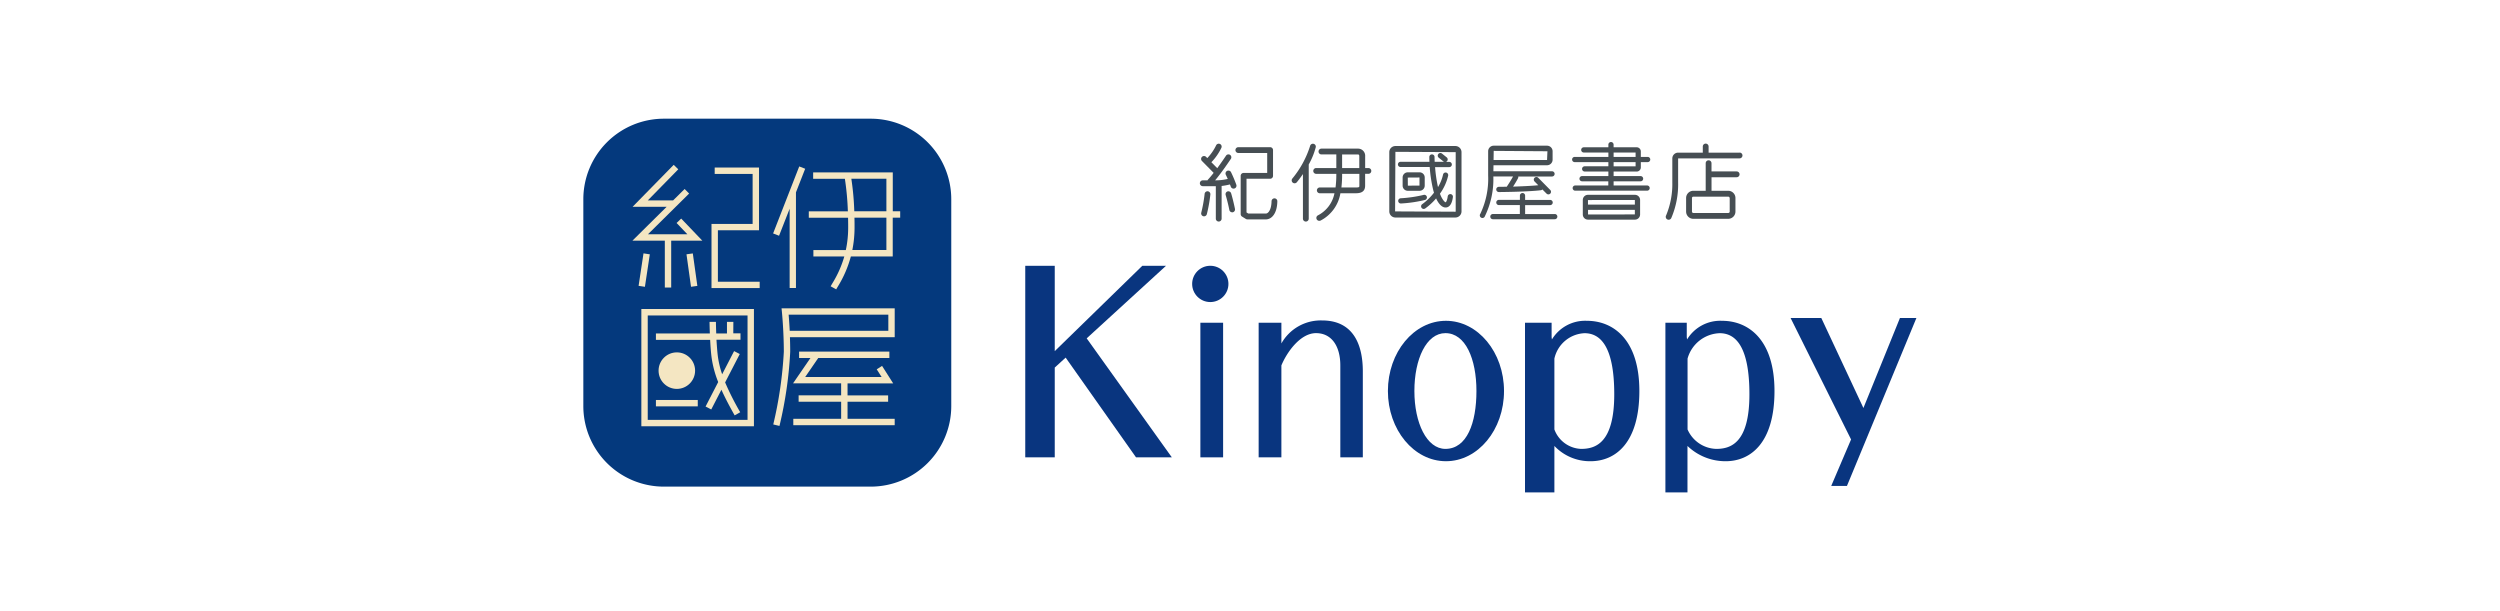 <svg xmlns="http://www.w3.org/2000/svg" width="180" height="44" viewBox="0 0 180 44">
  <g id="ebook8" transform="translate(-2214 -49)">
    <g id="グループ_1" data-name="グループ 1" transform="translate(1189 -619)">
      <rect id="長方形_118" data-name="長方形 118" width="180" height="44" transform="translate(1025 668)" fill="#fff"/>
    </g>
    <g id="グループ_66" data-name="グループ 66" transform="translate(2242.009 50.59)">
      <g id="グループ_80" data-name="グループ 80">
        <g id="グループ_66-2" data-name="グループ 66">
          <path id="パス_304" data-name="パス 304" d="M34.682,6.956H19.791a5.8,5.8,0,0,0-5.8,5.8V27.647a5.8,5.8,0,0,0,5.8,5.8H34.682a5.8,5.8,0,0,0,5.8-5.8V12.756A5.8,5.8,0,0,0,34.682,6.956Z" fill="#04397d"/>
        </g>
        <g id="グループ_79" data-name="グループ 79">
          <g id="グループ_67" data-name="グループ 67">
            <rect id="長方形_278" data-name="長方形 278" width="2.365" height="0.46" transform="translate(17.97 18.991) rotate(-81.425)" fill="#f4e6c2"/>
          </g>
          <g id="グループ_68" data-name="グループ 68">
            <rect id="長方形_279" data-name="長方形 279" width="0.46" height="2.361" transform="translate(21.418 16.72) rotate(-7.955)" fill="#f4e6c2"/>
          </g>
          <g id="グループ_69" data-name="グループ 69">
            <path id="パス_305" data-name="パス 305" d="M19.858,15.738v3.375h.459V15.738h2.242l-1.522-1.591-.332.318.778.813H18.644l2.964-2.933-.324-.327-.83.822H18.632L20.826,10.6l-.328-.322L17.537,13.3h2.452l-2.464,2.439Z" fill="#f4e6c2"/>
          </g>
          <g id="グループ_70" data-name="グループ 70">
            <path id="パス_306" data-name="パス 306" d="M23.679,14.989H26.64V10.471H23.449v.46H26.18v3.6H23.219v4.622h3.469v-.459H23.679Z" fill="#f4e6c2"/>
          </g>
          <g id="グループ_71" data-name="グループ 71">
            <path id="パス_307" data-name="パス 307" d="M28.845,13.439v5.709H29.3V12.26l.664-1.7-.428-.167-1.881,4.824.428.167Z" fill="#f4e6c2"/>
          </g>
          <g id="グループ_72" data-name="グループ 72">
            <path id="パス_308" data-name="パス 308" d="M36.271,13.623v-2.8H30.538v.46h2.284a19.428,19.428,0,0,1,.215,2.344H30.224v.46h2.827c.005.221.009.45.009.693a7.818,7.818,0,0,1-.169,1.634H30.555v.46h2.227a7.694,7.694,0,0,1-.847,1.914c-.053.09-.1.168-.136.236l.4.22c.035-.064.079-.139.129-.223a8.1,8.1,0,0,0,.925-2.147h3.015V14.083h.537v-.46Zm-2.983-2.344h2.523v2.344H33.5A20.021,20.021,0,0,0,33.288,11.279Zm2.523,5.131H33.359a8.33,8.33,0,0,0,.16-1.634c0-.244,0-.473-.008-.693h2.3V16.41Z" fill="#f4e6c2"/>
          </g>
          <g id="グループ_73" data-name="グループ 73">
            <path id="パス_309" data-name="パス 309" d="M18.168,29.1h8.106V20.66H18.168Zm.46-7.977h7.186v7.517H18.628Z" fill="#f4e6c2"/>
          </g>
          <g id="グループ_74" data-name="グループ 74">
            <rect id="長方形_280" data-name="長方形 280" width="3.013" height="0.46" transform="translate(19.217 27.208)" fill="#f4e6c2"/>
          </g>
          <g id="グループ_75" data-name="グループ 75">
            <circle id="楕円形_4" data-name="楕円形 4" cx="1.315" cy="1.315" r="1.315" transform="translate(19.408 23.781)" fill="#f4e6c2"/>
          </g>
          <g id="グループ_76" data-name="グループ 76">
            <path id="パス_310" data-name="パス 310" d="M24.793,21.586h-.46v.833H23.56c-.015-.39-.022-.712-.022-.833h-.46c0,.122.007.442.022.833H19.217v.46h3.905c.022.436.055.9.1,1.245a7.558,7.558,0,0,0,.479,1.794l-.909,1.763.409.211.732-1.421c.26.578.578,1.182.953,1.846l.4-.226A19.926,19.926,0,0,1,24.2,25.944L25.255,23.9l-.409-.211-.86,1.669a6.766,6.766,0,0,1-.31-1.3c-.042-.331-.073-.769-.1-1.186h1.731v-.46h-.519Z" fill="#f4e6c2"/>
          </g>
          <g id="グループ_77" data-name="グループ 77">
            <path id="パス_311" data-name="パス 311" d="M28.288,20.86c0,.013.138,1.366.138,2.886a29.264,29.264,0,0,1-.76,5.224l.447.107a29.073,29.073,0,0,0,.773-5.331c0-.368-.008-.727-.02-1.059H36.41V20.608H28.262Zm7.663.207v1.16h-7.1c-.025-.5-.057-.913-.078-1.16Z" fill="#f4e6c2"/>
          </g>
          <g id="グループ_78" data-name="グループ 78">
            <path id="パス_312" data-name="パス 312" d="M33.014,27.337h2.922v-.46H33.014v-.864H36.3l-.8-1.258L35.115,25l.351.553h-5.5l.94-1.369h5.12v-.46h-6.5v.46h.819l-1.255,1.828h3.463v.864H29.492v.46h3.062v1.23H29.109v.459h7.3v-.459H33.014Z" fill="#f4e6c2"/>
          </g>
        </g>
      </g>
      <g id="グループ_89" data-name="グループ 89">
        <g id="グループ_81" data-name="グループ 81">
          <path id="パス_313" data-name="パス 313" d="M55.945,17.546H54.238l-6.305,6.146V17.546H45.809V31.339h2.124V24.875l.785-.717,5.067,7.181h2.578l-6.13-8.568Z" fill="#09357f"/>
        </g>
        <g id="グループ_82" data-name="グループ 82">
          <rect id="長方形_281" data-name="長方形 281" width="1.637" height="9.692" transform="translate(58.418 21.647)" fill="#09357f"/>
        </g>
        <g id="グループ_83" data-name="グループ 83">
          <circle id="楕円形_5" data-name="楕円形 5" cx="1.306" cy="1.306" r="1.306" transform="translate(57.826 17.546)" fill="#09357f"/>
        </g>
        <g id="グループ_84" data-name="グループ 84">
          <path id="パス_314" data-name="パス 314" d="M67.182,21.482a3.25,3.25,0,0,0-2.931,1.656V21.647H62.614v9.692h1.637V24.721c.4-.967,1.369-2.325,2.493-2.325s1.75.94,1.75,2.325v6.618h1.62v-6.2C70.114,23.546,69.632,21.482,67.182,21.482Z" fill="#09357f"/>
        </g>
        <g id="グループ_85" data-name="グループ 85">
          <path id="パス_315" data-name="パス 315" d="M76.1,21.508c-2.309,0-4.18,2.263-4.18,5.055s1.871,5.055,4.18,5.055,4.18-2.263,4.18-5.055S78.4,21.508,76.1,21.508Zm-.039,9.222c-1.345,0-2.234-1.866-2.234-4.167s.862-4.167,2.234-4.167c1.45,0,2.234,1.866,2.234,4.167S77.611,30.73,76.057,30.73Z" fill="#09357f"/>
        </g>
        <g id="グループ_86" data-name="グループ 86">
          <path id="パス_316" data-name="パス 316" d="M86.25,21.508a2.794,2.794,0,0,0-2.521,1.343l-.022-.167V21.647H81.791V33.865h2.116V30.518a3.525,3.525,0,0,0,2.6,1.1c1.811,0,3.518-1.332,3.518-5.055S88.131,21.508,86.25,21.508Zm-.418,9.222a2.136,2.136,0,0,1-1.925-1.4v-5.1A2.329,2.329,0,0,1,86.075,22.4c1.114,0,2.142.9,2.142,4.4S86.877,30.73,85.832,30.73Z" fill="#09357f"/>
        </g>
        <g id="グループ_87" data-name="グループ 87">
          <path id="パス_317" data-name="パス 317" d="M95.981,21.508a2.794,2.794,0,0,0-2.521,1.343l-.022-.167V21.647H91.9V33.865h1.589V30.518a3.943,3.943,0,0,0,2.747,1.1c1.811,0,3.518-1.332,3.518-5.055S97.862,21.508,95.981,21.508Zm-.418,9.222a2.324,2.324,0,0,1-2.068-1.4v-5.1A2.491,2.491,0,0,1,95.807,22.4c1.115,0,2.142.9,2.142,4.4S96.608,30.73,95.563,30.73Z" fill="#09357f"/>
        </g>
        <g id="グループ_88" data-name="グループ 88">
          <path id="パス_318" data-name="パス 318" d="M108.786,21.307l-2.629,6.479-3.031-6.479h-2.212l4.354,8.744-1.428,3.344h1.132l5-12.088Z" fill="#09357f"/>
        </g>
      </g>
      <g id="グループ_90" data-name="グループ 90">
        <path id="パス_319" data-name="パス 319" d="M63.756,12.691a.212.212,0,0,0-.213.2c-.011.65-.254.892-.4.892H61.865l-.125-.077V11.28h1.7a.208.208,0,0,0,.209-.209V9.216a.208.208,0,0,0-.209-.209H61.152a.209.209,0,0,0,0,.418h2.077v1.437h-1.7a.208.208,0,0,0-.209.209v2.756a.209.209,0,0,0,.1.178l.274.17a.212.212,0,0,0,.11.031h1.332c.4,0,.807-.4.823-1.3A.207.207,0,0,0,63.756,12.691Z" fill="#464e53"/>
        <path id="パス_320" data-name="パス 320" d="M60.626,10.809a.209.209,0,0,0-.376.184s.062.128.14.3a3.734,3.734,0,0,1-.779.1H59.48c.506-.6,1.1-1.5,1.133-1.543a.209.209,0,1,0-.349-.231c-.005.007-.292.439-.631.9l-.423-.429a3.922,3.922,0,0,0,.722-1.04.209.209,0,1,0-.383-.169,3.525,3.525,0,0,1-.633.912l-.085-.086a.209.209,0,1,0-.3.294l.843.855c-.138.177-.276.344-.4.475a.2.2,0,0,0-.04.065H58.59a.209.209,0,0,0,0,.418h.94v2.338a.209.209,0,0,0,.418,0V11.8a4.674,4.674,0,0,0,.6-.111c.021.054.042.109.061.162a.208.208,0,0,0,.2.139.215.215,0,0,0,.07-.012.209.209,0,0,0,.127-.267A9.254,9.254,0,0,0,60.626,10.809Z" fill="#464e53"/>
        <path id="パス_321" data-name="パス 321" d="M58.943,12.181a.209.209,0,0,0-.22.2,10.328,10.328,0,0,1-.242,1.346.209.209,0,0,0,.153.253.22.22,0,0,0,.05.006.21.21,0,0,0,.2-.159,10.463,10.463,0,0,0,.254-1.423A.211.211,0,0,0,58.943,12.181Z" fill="#464e53"/>
        <path id="パス_322" data-name="パス 322" d="M60.379,12.19a.209.209,0,0,0-.14.26c0,.005.151.508.265,1.078a.209.209,0,0,0,.2.168.2.2,0,0,0,.041,0,.209.209,0,0,0,.164-.246c-.118-.59-.268-1.1-.275-1.116A.21.21,0,0,0,60.379,12.19Z" fill="#464e53"/>
        <path id="パス_323" data-name="パス 323" d="M66.724,9.018a.209.209,0,1,0-.406-.1,6.956,6.956,0,0,1-1.276,2.344.209.209,0,1,0,.319.271c.018-.021.206-.246.441-.591v3.212a.209.209,0,0,0,.418,0v-3.9A5.288,5.288,0,0,0,66.724,9.018Z" fill="#464e53"/>
        <path id="パス_324" data-name="パス 324" d="M70.518,10.509h-.235V9.66a.513.513,0,0,0-.522-.549H67.135a.209.209,0,0,0,0,.418h1.071v.98h-1.45a.209.209,0,0,0,0,.418h1.45v.026a7.33,7.33,0,0,1-.056.954H67.017a.209.209,0,0,0,0,.418h1.055a2.275,2.275,0,0,1-1.191,1.591.209.209,0,0,0,.1.394.2.2,0,0,0,.1-.024A2.71,2.71,0,0,0,68.5,12.324h1.114c.454,0,.666-.174.666-.549v-.849h.235a.208.208,0,0,0,.209-.209A.206.206,0,0,0,70.518,10.509ZM68.624,9.53H69.76c.029,0,.1,0,.1.131v.849H68.623V9.53Zm1.241,2.246c0,.1,0,.131-.248.131H68.573a7.841,7.841,0,0,0,.051-.954v-.026h1.241Z" fill="#464e53"/>
        <path id="パス_325" data-name="パス 325" d="M76.78,8.924H72.46a.441.441,0,0,0-.44.44v4.267a.441.441,0,0,0,.44.44h4.32a.441.441,0,0,0,.44-.44V9.364A.442.442,0,0,0,76.78,8.924Zm.021,4.707a.022.022,0,0,1-.022.022l-4.341-.022.022-4.289,4.341.022Z" fill="#464e53"/>
        <path id="パス_326" data-name="パス 326" d="M72.83,10.436h2.1a10.1,10.1,0,0,0,.261,1.687c.014.056.031.108.047.161a4.086,4.086,0,0,1-.849.828.188.188,0,0,0,.109.341.184.184,0,0,0,.109-.035,4.394,4.394,0,0,0,.784-.722c.189.413.429.653.678.653H76.1c.185-.011.422-.151.5-.753a.188.188,0,0,0-.162-.21.191.191,0,0,0-.211.163c-.042.33-.13.42-.149.425-.037.007-.237-.149-.411-.618a3.559,3.559,0,0,0,.592-1.3.189.189,0,0,0-.147-.222.187.187,0,0,0-.222.147,2.955,2.955,0,0,1-.363.9,10.056,10.056,0,0,1-.21-1.439h1.019a.188.188,0,0,0,0-.376h-.253a.182.182,0,0,0,.1-.059.189.189,0,0,0-.028-.265l-.34-.274a.188.188,0,0,0-.237.293l.34.274A.18.18,0,0,0,76,10.06h-.712c-.01-.212-.01-.343-.01-.347a.188.188,0,1,0-.376,0c0,.016,0,.145.009.347H72.83a.188.188,0,1,0,0,.376Z" fill="#464e53"/>
        <path id="パス_327" data-name="パス 327" d="M74.721,12.569a.188.188,0,0,0-.236-.124,9.347,9.347,0,0,1-1.64.24.188.188,0,0,0,.011.376h.011a9.544,9.544,0,0,0,1.73-.256A.188.188,0,0,0,74.721,12.569Z" fill="#464e53"/>
        <path id="パス_328" data-name="パス 328" d="M74.2,12.147a.372.372,0,0,0,.371-.371v-.588a.372.372,0,0,0-.371-.371h-.849a.372.372,0,0,0-.371.371v.588a.372.372,0,0,0,.371.371Zm-.006-.958v.583l-.838.005-.005-.582Z" fill="#464e53"/>
        <path id="パス_329" data-name="パス 329" d="M80.93,11.115c-.157.3-.441.721-.444.725l-.006.014c-.335.006-.564.008-.571.008a.188.188,0,0,0,0,.376h0c.084,0,2.086-.014,3.026-.132a.178.178,0,0,0,.107-.056l.3.3a.189.189,0,0,0,.134.056.186.186,0,0,0,.132-.054.188.188,0,0,0,0-.266l-.862-.875a.188.188,0,0,0-.268.264l.268.272c-.5.051-1.22.08-1.815.1.111-.172.264-.419.36-.611a.186.186,0,0,0,.014-.118h2.431a.188.188,0,1,0,0-.376H79.515l.007-.434h3.856a.4.4,0,0,0,.4-.4V9.3a.4.4,0,0,0-.4-.4h-3.84a.4.4,0,0,0-.4.4v1.744a5.857,5.857,0,0,1-.568,2.768.188.188,0,0,0,.311.212,6.111,6.111,0,0,0,.631-2.909H80.93ZM79.538,9.274l3.868.027-.027.628H79.528Z" fill="#464e53"/>
        <path id="パス_330" data-name="パス 330" d="M83.933,13.822H81.8v-.643h1.8a.188.188,0,0,0,0-.376H81.8v-.308a.188.188,0,1,0-.376,0V12.8H79.91a.188.188,0,1,0,0,.376h1.51v.643H79.479a.188.188,0,0,0,0,.376h4.454a.188.188,0,1,0,0-.376Z" fill="#464e53"/>
        <path id="パス_331" data-name="パス 331" d="M89.831,10.763a.3.3,0,0,0,.3-.3v-.38h.491a.188.188,0,0,0,0-.376H90.13V9.314a.3.3,0,0,0-.3-.3h-1.66V8.824a.188.188,0,1,0-.376,0v.191H86.024a.188.188,0,1,0,0,.376h1.771v.316H85.37a.188.188,0,1,0,0,.376h2.424v.3H86.088a.188.188,0,0,0,0,.376h1.706v.329H85.9a.188.188,0,0,0,0,.376h1.889v.3H85.409a.188.188,0,0,0,0,.376h5.173a.188.188,0,0,0,0-.376H88.171v-.3h1.941a.188.188,0,1,0,0-.376H88.171v-.329h1.66Zm-1.66-1.372h1.583v.316H88.171Zm0,.693h1.583v.3H88.171Z" fill="#464e53"/>
        <path id="パス_332" data-name="パス 332" d="M89.707,12.437H86.324a.372.372,0,0,0-.371.371v1.045a.372.372,0,0,0,.371.371h3.383a.372.372,0,0,0,.371-.371V12.808A.372.372,0,0,0,89.707,12.437Zm-.006.371v.334H86.325l0-.329Zm-3.372,1.045,0-.334H89.7v.329Z" fill="#464e53"/>
        <path id="パス_333" data-name="パス 333" d="M97.239,9.4H95.01V8.959a.209.209,0,0,0-.418,0V9.4H92.816a.418.418,0,0,0-.418.418v1.724a5.867,5.867,0,0,1-.448,2.38.209.209,0,1,0,.374.186,6.149,6.149,0,0,0,.492-2.567V9.813H97.24a.209.209,0,1,0,0-.418Z" fill="#464e53"/>
        <path id="パス_334" data-name="パス 334" d="M97.03,10.753H95.219v-.592a.209.209,0,1,0-.418,0v1.985h-.888a.522.522,0,0,0-.522.522v.975a.522.522,0,0,0,.522.522h2.508a.522.522,0,0,0,.522-.522v-.975a.522.522,0,0,0-.522-.522h-1.2v-.975H97.03a.209.209,0,0,0,0-.418Zm-.5,1.916v.975a.1.1,0,0,1-.1.1H93.913a.1.1,0,0,1-.1-.1v-.975a.1.1,0,0,1,.1-.1h2.508A.1.1,0,0,1,96.525,12.669Z" fill="#464e53"/>
      </g>
    </g>
  </g>
</svg>
